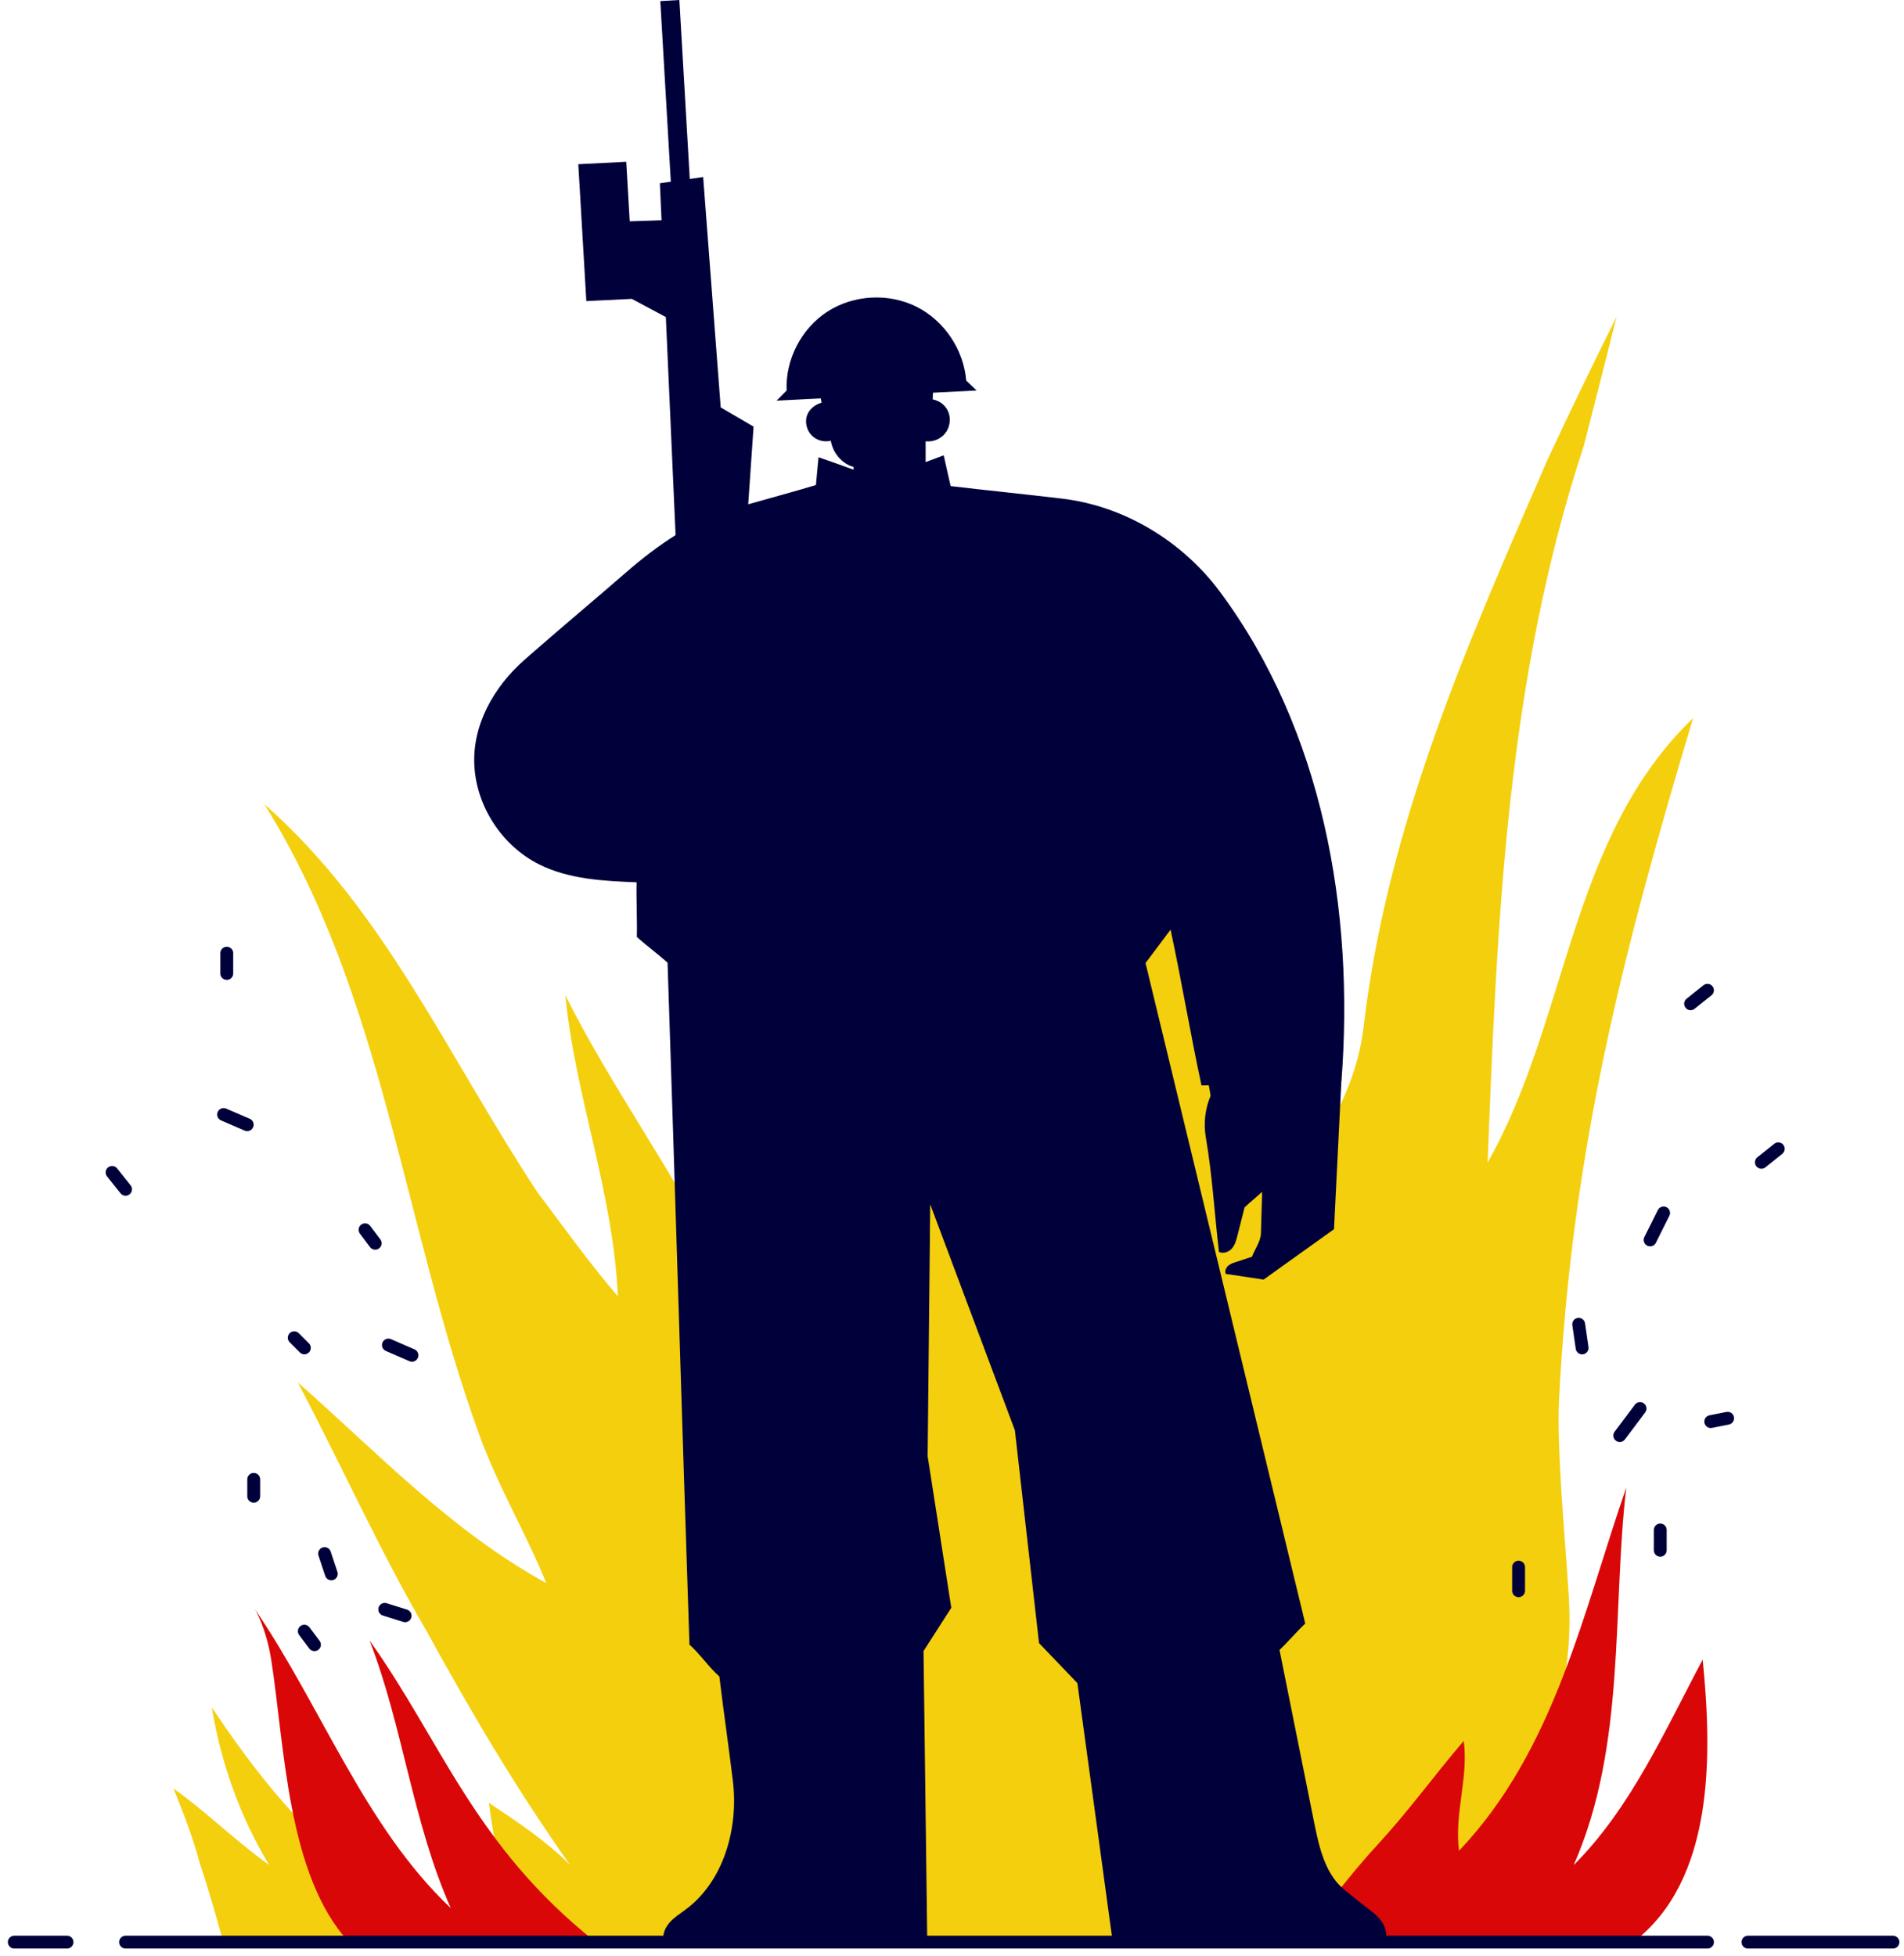 <svg width="148" height="152" viewBox="0 0 148 152" fill="none" xmlns="http://www.w3.org/2000/svg">
<path d="M17.363 150.947L108.666 150.91C108.666 150.91 122.955 141.067 121.948 124.156C121.718 120.253 120.986 112.676 121.183 108.82C122.171 89.61 126.034 74.386 131.605 55.815C121.948 65.1 121.948 79.214 115.634 90.357C116.377 71.414 117.119 52.843 123.122 34.61C123.965 31.29 124.826 27.958 125.662 24.615C123.805 28.329 121.996 32.059 120.265 35.791C114.148 49.872 107.834 63.986 105.977 79.957C105.605 82.928 104.491 85.528 103.005 88.128C100.777 78.1 96.32 68.814 94.834 58.415C91.491 60.643 89.263 63.986 86.199 66.445C83.372 69.041 80.542 71.585 77.76 74.17C72.2 79.337 66.84 84.659 62.246 90.472C60.103 94.442 58.803 98.9 58.06 103.357C54.717 94.071 48.403 86.271 43.946 77.357C44.689 85.157 47.66 92.585 48.031 100.757C45.803 98.157 43.946 95.557 41.717 92.585C34.66 81.814 29.832 70.671 20.546 62.5C29.832 77.357 31.317 95.185 37.26 111.528C38.746 115.613 40.974 119.328 42.46 123.042C35.032 118.956 29.46 113.014 23.146 107.442C26.489 113.756 29.46 120.442 33.175 126.801C34.891 129.935 36.658 133.033 38.501 136.068C40.347 139.102 42.274 142.074 44.317 144.952C42.46 143.095 40.231 141.609 38.003 140.124C38.374 143.095 39.117 146.438 39.86 149.409C29.46 150.152 21.66 140.495 16.461 132.695C17.203 137.152 18.689 141.238 20.918 144.952C18.318 143.095 16.089 140.866 13.489 139.009C14.232 140.866 14.975 142.724 15.528 144.811C16.498 147.715 17.356 150.943 17.356 150.943L17.363 150.947Z" fill="#F4CF0D"/>
<path d="M101.152 150.914L126.955 150.951C133.269 146.122 133.094 136.421 132.351 128.992C129.38 134.564 126.78 140.506 122.323 144.963C126.409 135.678 125.294 125.278 126.409 115.621C123.066 125.278 120.837 136.049 113.409 143.849C113.038 140.878 114.152 138.278 113.78 135.306C111.552 137.906 109.528 140.714 107.162 143.285C103.737 146.999 101.156 150.917 101.156 150.917L101.152 150.914Z" fill="#D90707"/>
<path d="M19.837 125.104C25.011 132.703 28.354 141.988 35.039 148.302C32.068 141.617 31.325 134.188 28.725 127.503C34.296 135.303 36.852 143.429 46.271 150.914L27.131 150.951C22.303 145.751 22.125 135.596 21.077 128.974C20.698 126.567 19.837 125.107 19.837 125.107V125.104Z" fill="#D90707"/>
<path d="M30.192 104.541C30.801 104.805 31.414 105.068 32.023 105.336" stroke="#00003B" stroke-linecap="round" stroke-linejoin="round"/>
<path d="M28.376 95.582L29.163 96.629" stroke="#00003B" stroke-linecap="round" stroke-linejoin="round"/>
<path d="M22.871 103.973C23.135 104.236 23.395 104.496 23.659 104.76" stroke="#00003B" stroke-linecap="round" stroke-linejoin="round"/>
<path d="M125.907 111.575C126.431 110.877 126.955 110.179 127.482 109.477" stroke="#00003B" stroke-linecap="round" stroke-linejoin="round"/>
<path d="M129.313 94.272C128.964 94.97 128.615 95.668 128.266 96.37" stroke="#00003B" stroke-linecap="round" stroke-linejoin="round"/>
<path d="M122.713 102.928C122.802 103.541 122.891 104.15 122.98 104.763" stroke="#00003B" stroke-linecap="round" stroke-linejoin="round"/>
<path d="M132.979 110.49C133.417 110.405 133.852 110.316 134.29 110.23" stroke="#00003B" stroke-linecap="round" stroke-linejoin="round"/>
<path d="M129.053 118.914V120.489" stroke="#00003B" stroke-linecap="round" stroke-linejoin="round"/>
<path d="M118.041 121.801V123.636" stroke="#00003B" stroke-linecap="round" stroke-linejoin="round"/>
<path d="M25.23 120.75C25.404 121.274 25.579 121.797 25.753 122.325" stroke="#00003B" stroke-linecap="round" stroke-linejoin="round"/>
<path d="M29.906 125.084L31.488 125.582" stroke="#00003B" stroke-linecap="round" stroke-linejoin="round"/>
<path d="M23.655 126.781L24.442 127.829" stroke="#00003B" stroke-linecap="round" stroke-linejoin="round"/>
<path d="M19.722 116.292V114.98" stroke="#00003B" stroke-linecap="round" stroke-linejoin="round"/>
<path d="M17.382 86.623C17.994 86.887 18.604 87.15 19.216 87.414" stroke="#00003B" stroke-linecap="round" stroke-linejoin="round"/>
<path d="M17.627 74.084V75.659" stroke="#00003B" stroke-linecap="round" stroke-linejoin="round"/>
<path d="M8.713 91.125C9.062 91.563 9.411 91.998 9.76 92.436" stroke="#00003B" stroke-linecap="round" stroke-linejoin="round"/>
<path d="M131.412 78.014C131.85 77.665 132.285 77.316 132.723 76.967" stroke="#00003B" stroke-linecap="round" stroke-linejoin="round"/>
<path d="M136.916 90.337C137.355 89.987 137.789 89.638 138.227 89.289" stroke="#00003B" stroke-linecap="round" stroke-linejoin="round"/>
<path d="M9.76 150.947H132.723" stroke="#00003B" stroke-linecap="round" stroke-linejoin="round"/>
<path d="M5.21 150.947H1.11" stroke="#00003B" stroke-linecap="round" stroke-linejoin="round"/>
<path d="M135.869 150.947H147.142" stroke="#00003B" stroke-linecap="round" stroke-linejoin="round"/>
<path d="M106.723 148.65C105.999 148.06 105.111 147.402 104.402 146.793C102.887 145.493 102.467 143.228 102.073 141.27C101.2 136.925 100.331 132.583 99.458 128.237C100.197 127.535 100.717 126.889 101.457 126.187L89.044 74.849C89.701 73.976 90.329 73.129 90.99 72.256C91.826 76.145 92.557 80.476 93.393 84.365C93.582 84.365 93.772 84.353 93.961 84.35C94.013 84.625 94.062 84.9 94.099 85.171C93.675 86.177 93.545 87.303 93.727 88.38C94.24 91.377 94.4 94.282 94.752 97.305C95.09 97.465 95.54 97.305 95.774 97.015C96.011 96.729 96.108 96.354 96.197 95.994C96.379 95.277 96.561 94.56 96.743 93.843C97.2 93.405 97.65 93.063 98.106 92.629C98.073 93.684 98.047 94.802 98.013 95.856C97.995 96.488 97.538 97.09 97.315 97.68C96.929 97.795 96.502 97.959 96.115 98.078C95.889 98.144 95.655 98.219 95.473 98.375C95.295 98.531 95.183 98.794 95.28 99.01C96.253 99.155 97.248 99.307 98.222 99.452C100.041 98.156 101.873 96.833 103.693 95.537C103.886 91.756 104.071 87.849 104.265 84.049H104.272C105.293 70.715 102.812 56.772 94.849 46.023C91.937 42.093 87.439 39.341 82.581 38.758C79.673 38.409 76.802 38.126 73.893 37.781C73.704 36.971 73.544 36.202 73.355 35.389C72.876 35.567 72.411 35.742 71.951 35.916C71.951 35.378 71.947 34.839 71.951 34.297C72.519 34.368 73.113 34.123 73.47 33.677C73.826 33.231 73.927 32.592 73.73 32.057C73.533 31.523 73.061 31.155 72.501 31.043C72.512 30.861 72.515 30.694 72.519 30.523L75.914 30.349L75.104 29.58C74.911 27.173 73.392 24.915 71.234 23.838C69.076 22.761 66.353 22.906 64.326 24.213C62.298 25.52 61.038 27.942 61.146 30.353L60.366 31.14L63.802 30.965C63.82 31.077 63.843 31.188 63.861 31.3C63.341 31.437 62.847 31.846 62.706 32.362C62.565 32.878 62.721 33.469 63.1 33.848C63.479 34.23 64.066 34.39 64.582 34.252C64.723 35.185 65.436 36.043 66.346 36.292C66.346 36.362 66.346 36.433 66.346 36.503C65.436 36.176 64.53 35.846 63.624 35.538C63.557 36.258 63.49 36.979 63.423 37.699C61.7 38.219 59.909 38.695 58.16 39.196L58.576 33.157L56.021 31.664L54.657 13.758L53.617 13.91L52.808 0L51.326 0.085L52.143 14.121L51.292 14.244L51.422 17.119L48.949 17.201L48.678 12.576L44.952 12.762L45.576 23.403L49.112 23.229L51.757 24.644L52.514 41.592C51.155 42.442 49.877 43.434 48.704 44.455C46.052 46.758 43.418 48.953 40.781 51.271C38.386 53.377 36.688 56.359 36.874 59.543C37.059 62.729 39.047 65.749 41.899 67.179C44.217 68.341 46.895 68.472 49.484 68.576C49.45 69.994 49.536 71.406 49.502 72.828C50.327 73.553 51.066 74.091 51.89 74.819C52.477 92.298 53.005 110.346 53.592 127.825C54.446 128.59 55.062 129.537 55.917 130.302C56.258 133.143 56.626 135.61 56.971 138.451C57.41 142.098 56.258 146.21 53.313 148.401C52.882 148.725 52.414 149.014 52.057 149.415C51.701 149.82 51.459 150.374 51.586 150.897H72.077L71.787 128.326L73.945 124.961L72.107 113.18L72.307 93.602L78.889 111.17L80.765 127.706L83.747 130.818L86.488 150.897H107.685C107.942 149.999 107.451 149.226 106.723 148.639V148.65Z" fill="#00003B"/>
</svg>
